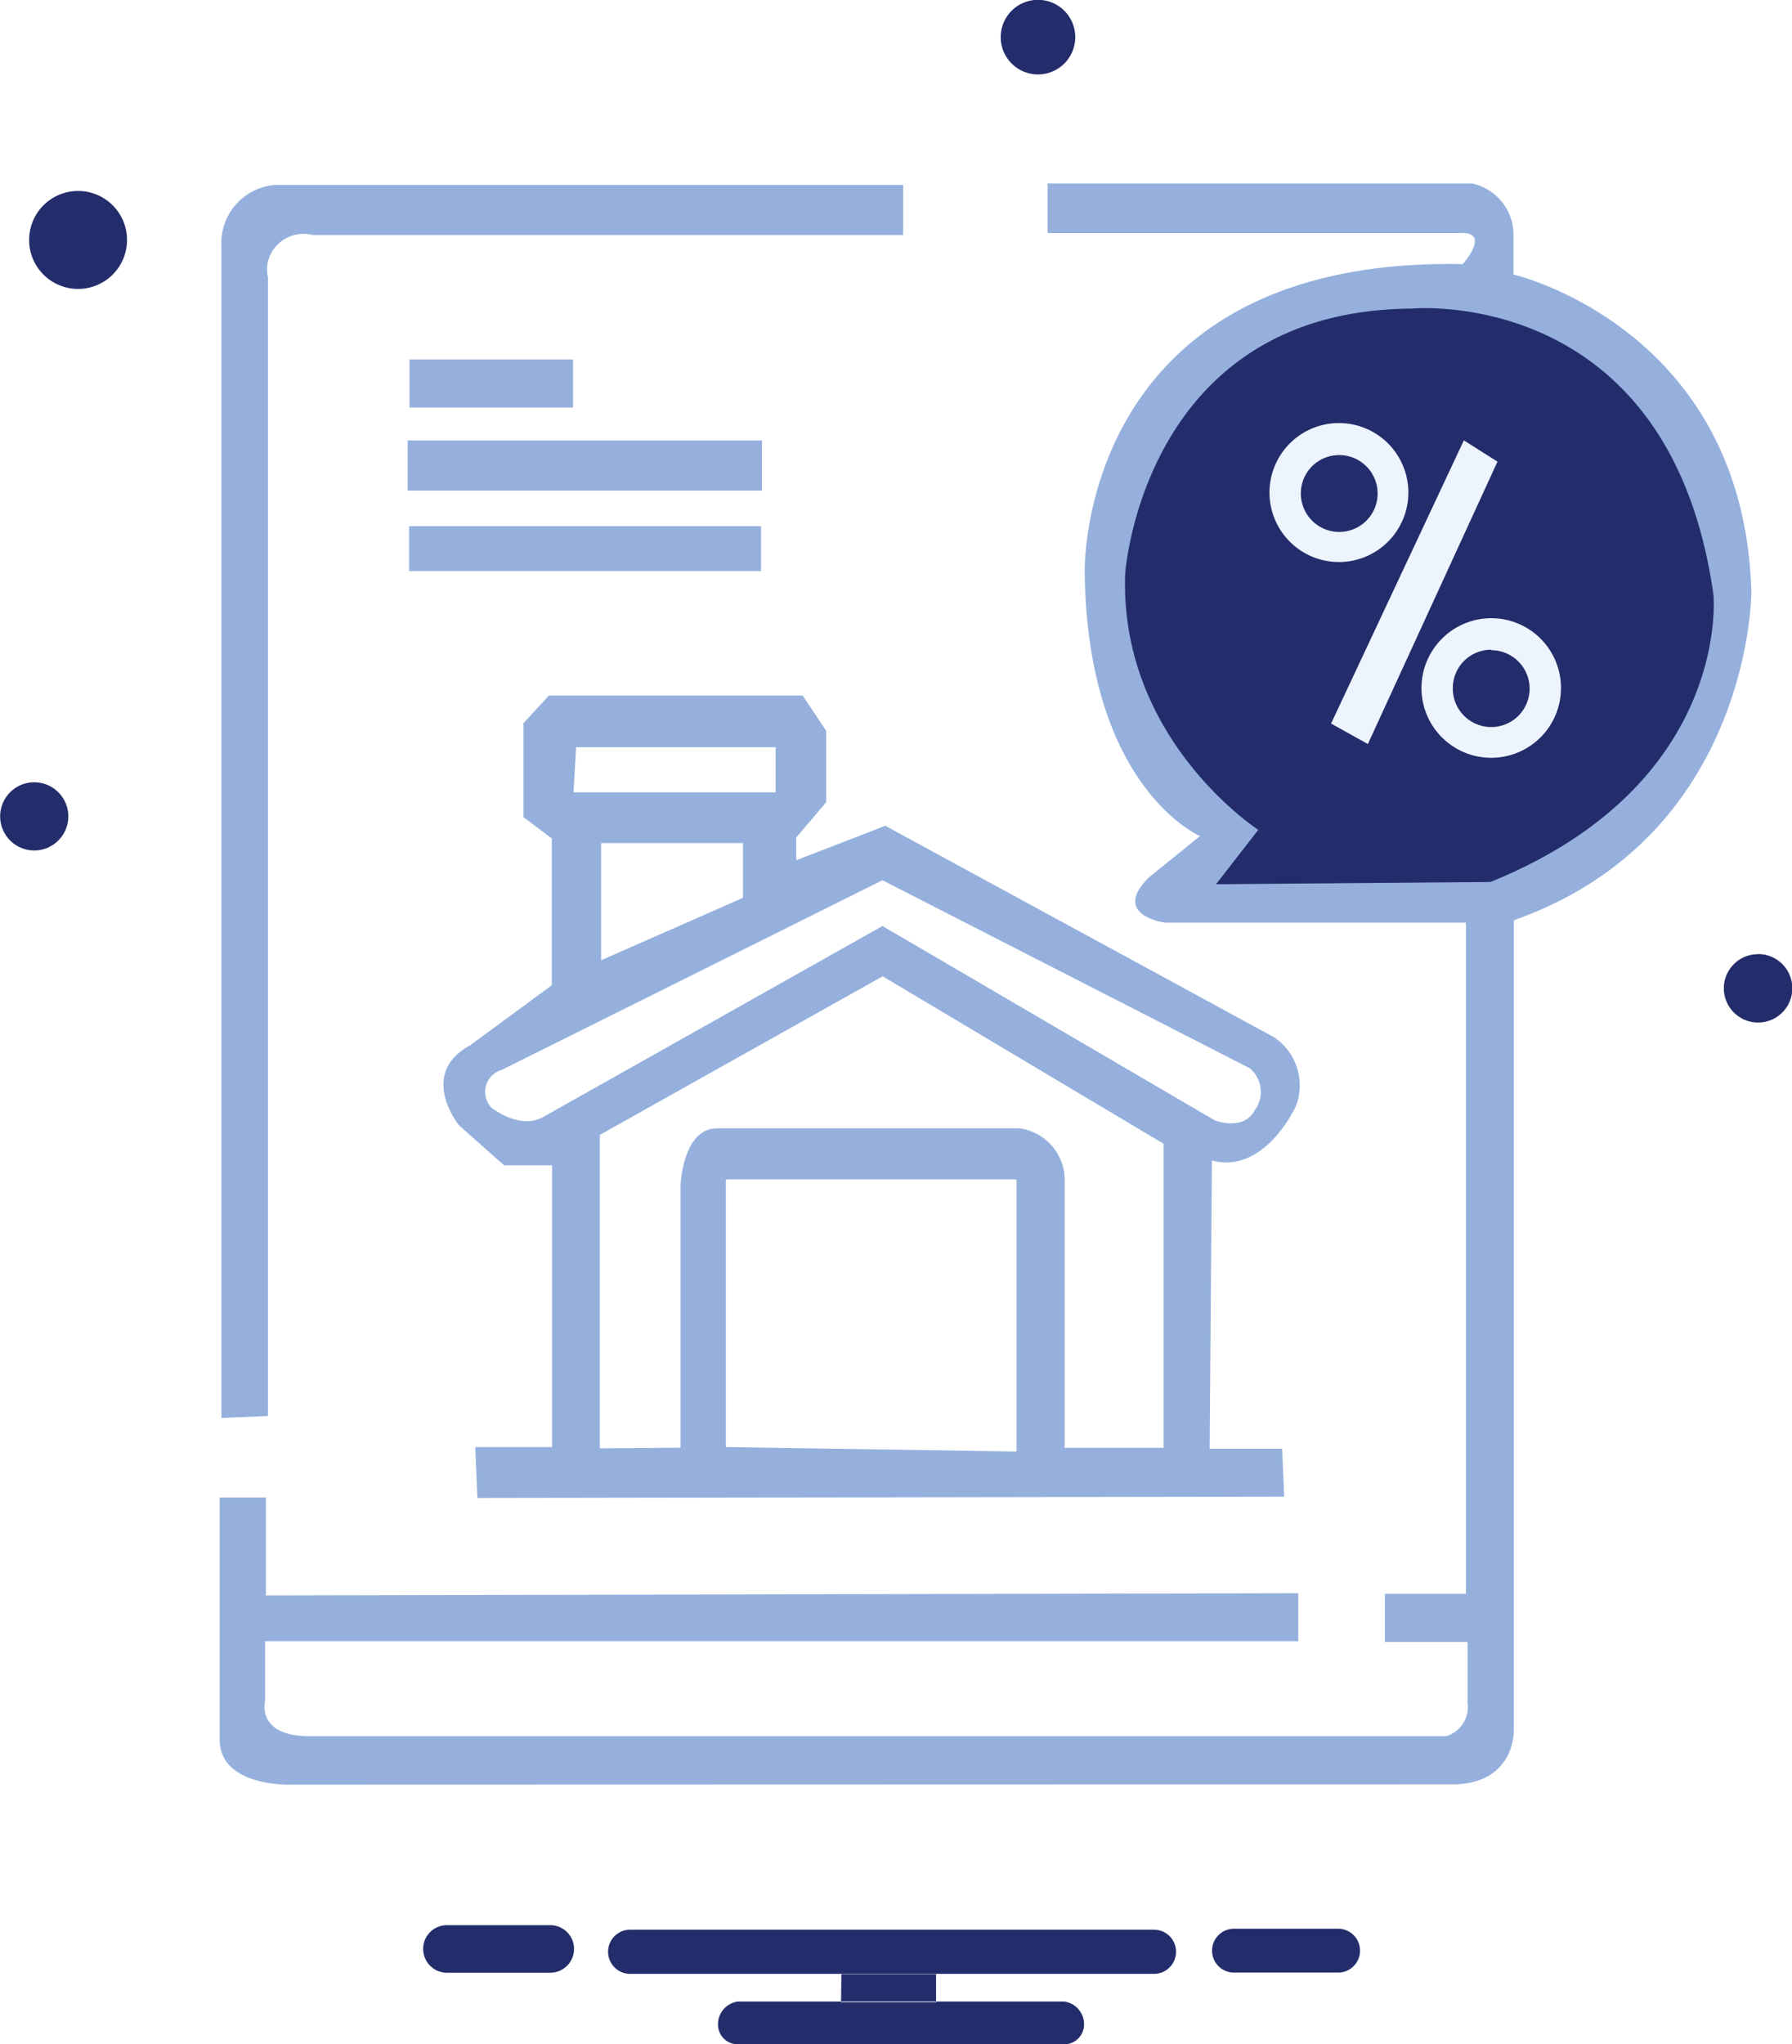 <svg xmlns="http://www.w3.org/2000/svg" id="_5" data-name=" 5" viewBox="0 0 112.01 127.71" class="box-icon box-icon_4 replaced-svg"><style>*, ::after, ::before { box-sizing: inherit; }* { max-height: 1e+06px; }.cls-1 { fill: rgb(35, 45, 107) !important; }.loan-info-section__curve .clip, .cls-2 { fill: rgb(149, 176, 221) !important; }.cls-1 { fill: rgb(43, 203, 122); }.cls-1, .cls-2, .cls-3 { fill-rule: evenodd; }.cls-2 { fill: rgb(49, 118, 236); }.cls-3 { fill: rgb(255, 255, 255); }.cls-1 { fill: rgb(43, 203, 122); }.cls-1, .cls-2, .cls-3 { fill-rule: evenodd; }.cls-2 { fill: rgb(49, 118, 236); }.cls-3 { fill: rgb(238, 244, 253); }.cls-1 { fill: rgb(43, 203, 122); }.cls-1, .cls-2, .cls-3 { fill-rule: evenodd; }.cls-2 { fill: rgb(49, 118, 236); }.cls-3 { fill: rgb(238, 244, 253); }.cls-1 { fill: rgb(43, 203, 122); }.cls-1, .cls-2 { fill-rule: evenodd; }.cls-2 { fill: rgb(49, 118, 236); }.cls-1 { fill: rgb(43, 203, 122); }.cls-1, .cls-2, .cls-3 { fill-rule: evenodd; }.cls-2 { fill: rgb(49, 118, 236); }.cls-3 { fill: rgb(238, 244, 253); }.cls-1 { fill: rgb(43, 203, 122); }.cls-1, .cls-2, .cls-3 { fill-rule: evenodd; }.cls-2 { fill: rgb(49, 118, 236); }.cls-3 { fill: rgb(238, 244, 253); }</style><defs><style>.cls-1{fill:#2bcb7a;}.cls-1,.cls-2,.cls-3{fill-rule:evenodd;}.cls-2{fill:#3176ec;}.cls-3{fill:#eef4fd;}</style></defs><title>5</title><path id="Ellipse_10_copy_4" data-name="Ellipse 10 copy 4" class="cls-1" d="M73.55,56.54l2.33-3.86S61.85,33.43,74,22.16c0,0,20.23-9.68,29,1.85,0,0,16.53,21.76-10.15,32.32ZM27.92,120.28h6.47a1.48,1.48,0,0,1,1.48,1.48h0a1.49,1.49,0,0,1-1.48,1.49H27.92a1.49,1.49,0,0,1-1.48-1.49h0A1.48,1.48,0,0,1,27.92,120.28Zm11.49.28H72.12a1.38,1.38,0,0,1,1.38,1.38v0a1.38,1.38,0,0,1-1.38,1.38H39.41A1.38,1.38,0,0,1,38,122v0A1.38,1.38,0,0,1,39.41,120.56Zm37.71-.06H83.6A1.37,1.37,0,0,1,85,121.87h0a1.37,1.37,0,0,1-1.37,1.37H77.12a1.37,1.37,0,0,1-1.37-1.37h0a1.37,1.37,0,0,1,1.37-1.37Zm-31,4.55H66.51a1.43,1.43,0,0,1,1.24,1.44,1.24,1.24,0,0,1-1.24,1.23H46.1a1.23,1.23,0,0,1-1.23-1.23h0A1.43,1.43,0,0,1,46.1,125.05Zm6.46-1.71H58.5v1.75H52.56ZM4.88,11.94A3.06,3.06,0,1,1,1.81,15h0a3.06,3.06,0,0,1,3.06-3.06ZM64.87,0a2.33,2.33,0,1,1-2.33,2.33h0A2.33,2.33,0,0,1,64.87,0Zm45,59.61a2.14,2.14,0,1,1-2.13,2.14h0A2.13,2.13,0,0,1,109.87,59.62ZM2.12,48.88A2.13,2.13,0,1,1,0,51H0A2.13,2.13,0,0,1,2.12,48.88Z" transform="translate(0.01 -0.01)"></path><path id="_5-2" data-name=" 5-2" class="cls-2" d="M18.28,111.5s-4.56.21-4.56-2.83V93.56h2.89v6.12l64.53-.14v3H16.56v3.72s-.57,2.16,2.65,2.21l71.19,0a1.91,1.91,0,0,0,1.32-2.11v-3.78H86.55v-3h5.07V57.65H72.82s-3.44-.45-1-2.84L75,52.24s-7.07-3-7.21-16.54c0,0-.42-19.66,23.63-19.19,0,0,1.83-2.06-.19-1.94H65.47V11.47H92a3.29,3.29,0,0,1,2.59,3.38v2.31S109,20.49,109.46,37c0,0,0,15.27-14.85,20.5v50.63s.09,3.22-3.64,3.35ZM13.83,88.59V15.41a3.64,3.64,0,0,1,3.42-3.85H56.44v3.13H19.52a2.29,2.29,0,0,0-2.78,1.65,2.23,2.23,0,0,0,0,1V88.47Zm16,5-.13-3.18H34.5V72.81h-3l-2.82-2.5s-2.6-3.21.7-5l5.1-3.75V52.39l-1.77-1.33V45.19l1.59-1.73H50.16l1.47,2.2v4.47l-1.87,2.2v1.42l5.57-2.15,24.3,13.21A3.62,3.62,0,0,1,81,69.09s-1.92,4.3-5.26,3.42l-.14,18h4.53l.13,3ZM25.59,22.47H35.81v3H25.59Zm-.12,5.06H47.62v3.13H25.47Zm.09,5.35h22v2.81h-22ZM36,46.69H48.47v2.82H35.84ZM33.82,69.86l21.33-12L75.92,70s1.78.71,2.5-.63a1.92,1.92,0,0,0-.32-2.63L55.15,55,31.37,66.84a1.43,1.43,0,0,0-1,1.78,1.41,1.41,0,0,0,.34.59s1.66,1.33,3.09.65Zm8.71,20.59V74s.15-3.42,2.2-3.5h19a3.27,3.27,0,0,1,2.81,3.3V90.46h6.18v-19L55.16,61,37.48,70.91V90.49Zm2.83-16.76H63.53v17l-18.17-.28V73.69ZM37.56,60V52.68l8.87,0v3.42ZM76,55.25l2.64-3.4s-8.69-5.62-8.32-16c0,0,1.11-16.45,17.9-16.56,0,0,16.13-1.55,18.87,17.88,0,0,1.16,11.82-13.94,17.94Z" transform="translate(0.01 -0.01)"></path><path id="_5_copy" data-name=" 5 copy" class="cls-3" d="M83.7,26.44a4.34,4.34,0,1,1-4.36,4.34A4.34,4.34,0,0,1,83.7,26.44Zm0,2a2.4,2.4,0,1,1-2.4,2.4,2.39,2.39,0,0,1,2.4-2.4ZM93.2,38.63A4.36,4.36,0,1,1,88.84,43h0a4.37,4.37,0,0,1,4.36-4.37h0Zm0,2A2.4,2.4,0,1,1,90.8,43a2.39,2.39,0,0,1,2.4-2.4h0ZM91.49,27.52l-8.3,17.69,2.3,1.28,8.1-17.64Z" transform="translate(0.01 -0.01)"></path></svg>